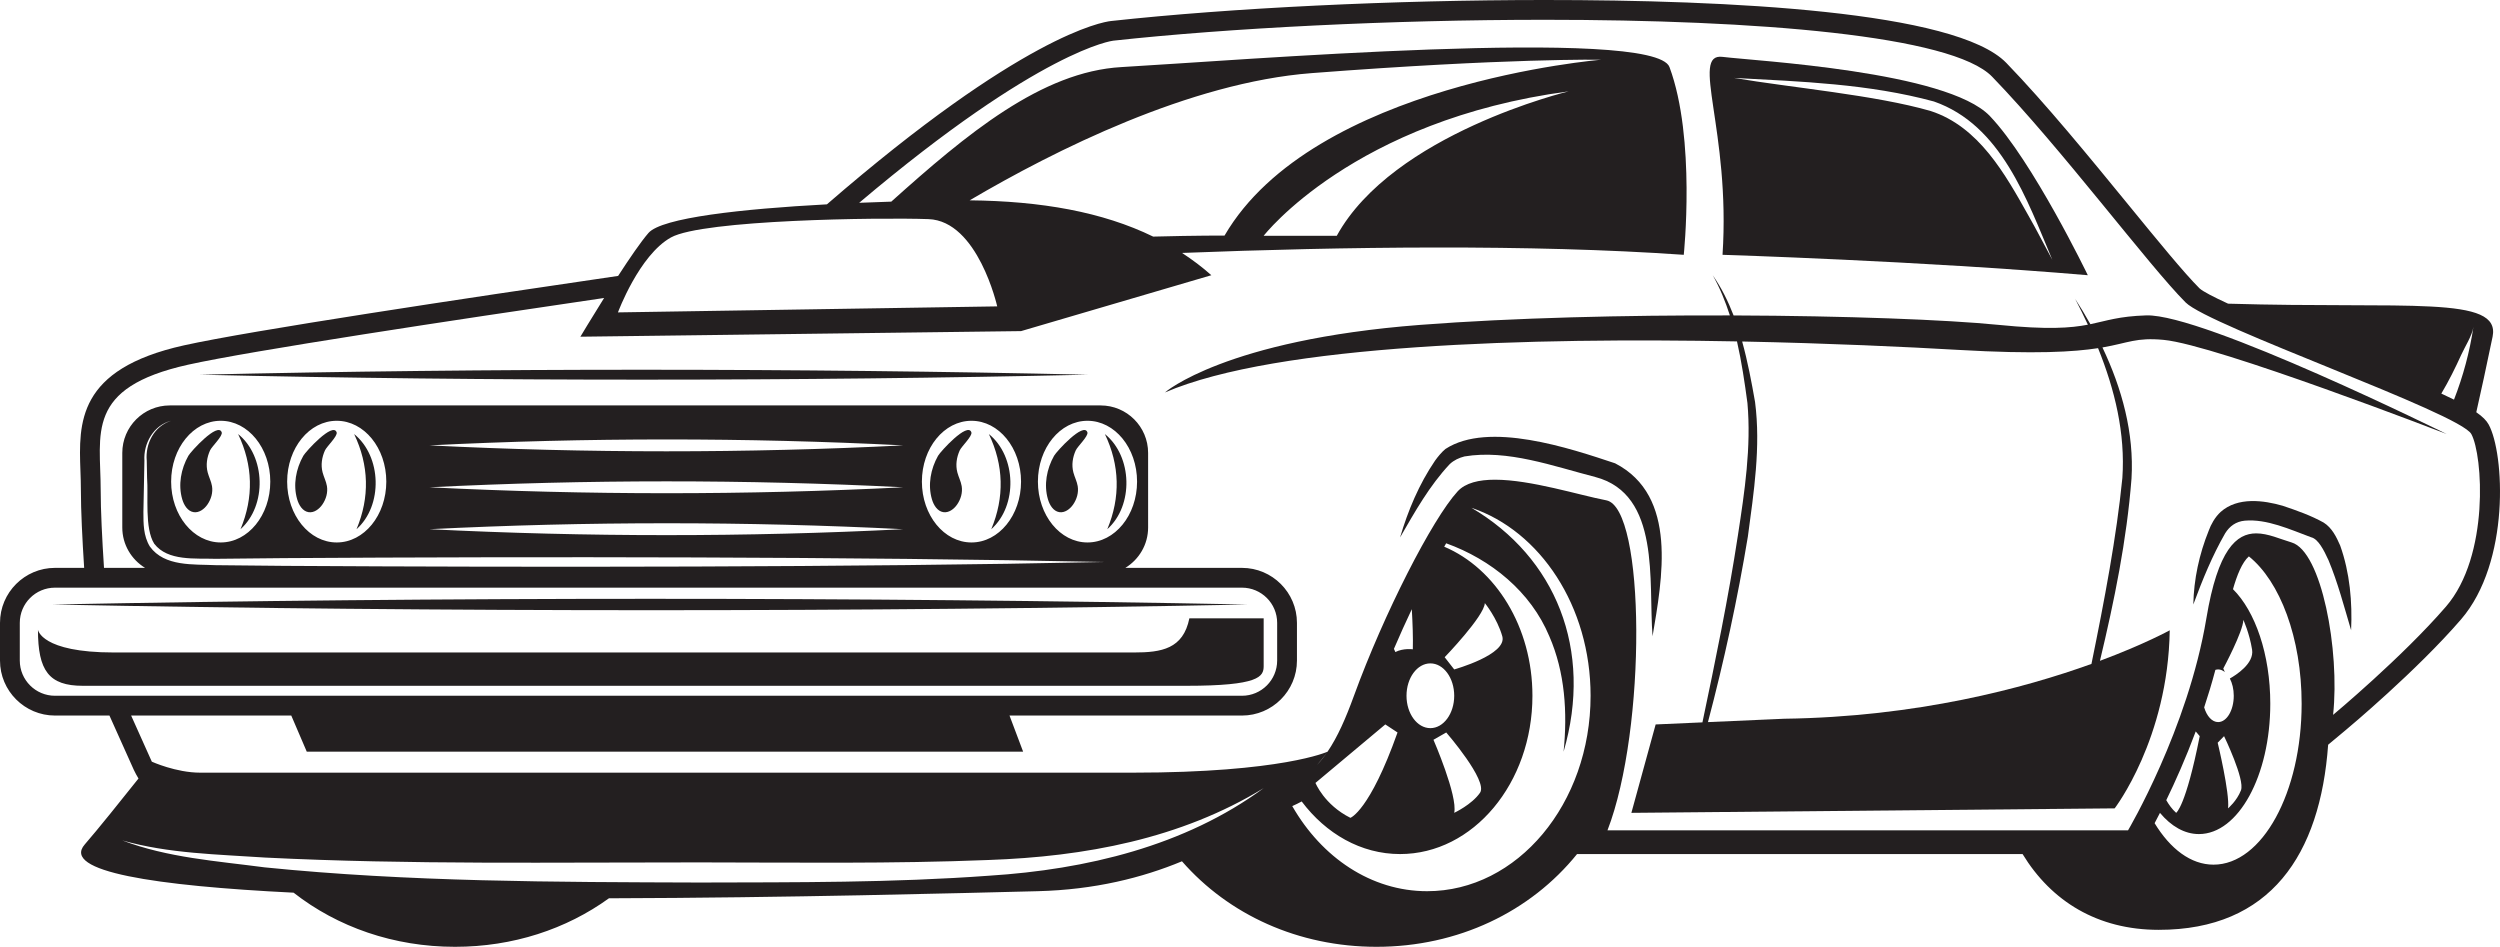 <?xml version="1.0" encoding="utf-8"?>
<!-- Generator: Adobe Illustrator 28.0.0, SVG Export Plug-In . SVG Version: 6.00 Build 0)  -->
<svg version="1.1" id="Layer_1" xmlns="http://www.w3.org/2000/svg" xmlns:xlink="http://www.w3.org/1999/xlink" x="0px" y="0px"
	 viewBox="0 0 250 94.682" style="enable-background:new 0 0 250 94.682;" xml:space="preserve">
<style type="text/css">
	.st0{fill:#231F20;}
</style>
<g>
	<path class="st0" d="M248.866,42.452c-0.217-0.395-0.596-0.785-1.237-1.229
		c0.42-1.866,1.045-4.693,1.63-7.552c0.855-4.179-8.55-2.77-26.448-3.304
		c-1.442-0.663-2.505-1.211-2.858-1.53c-1.549-1.549-4.129-4.705-7.116-8.36
		c-3.885-4.752-8.288-10.139-12.203-14.184C195.6,1.092,172.756,0,154.479,0
		c-15.103,0-31.316,0.785-43.37,2.101c-0.922,0.102-8.939,1.459-28.417,18.333
		c-8.477,0.456-16.514,1.331-17.845,2.863c-0.752,0.866-1.897,2.54-3.034,4.294
		c-15.248,2.23-36.823,5.479-43.42,6.945C7.682,36.916,7.874,42.314,8.043,47.077
		c0.023,0.635,0.046,1.291,0.046,1.944c0,2.023,0.142,4.89,0.326,7.766H5.5
		C2.467,56.787,0,59.254,0,62.287v3.768c0,3.033,2.467,5.5,5.5,5.5h5.444l2.434,5.423
		c0.137,0.305,0.305,0.589,0.471,0.873c-1.566,1.969-4.109,5.144-5.375,6.595
		c-2.367,2.714,7.032,4.135,20.886,4.822c4.396,3.439,10.016,5.413,16.142,5.413
		c5.784,0,11.116-1.761,15.393-4.852c17.81-0.049,35.14-0.517,42.897-0.71
		c5.659-0.141,10.447-1.345,14.404-2.99c4.675,5.351,11.652,8.552,19.452,8.552
		c8.145,0,15.393-3.492,20.059-9.277h44.549c2.887,4.739,7.512,7.58,13.614,7.58
		c11.175,0,16.154-7.524,16.944-18.511l1.762-1.469c0.287-0.239,7.087-5.922,11.52-11.055
		C251.05,56.214,250.443,45.325,248.866,42.452z M224.097,79.03c-0.411,1.067-1.291,1.805-1.291,1.805
		c0.183-1.516-1.038-6.564-1.038-6.564l0.639-0.656C222.408,73.615,224.508,77.964,224.097,79.03z
		 M143.346,73.978l1.278-0.731c0,0,4.201,4.84,3.379,6.027c-0.822,1.187-2.582,2.009-2.582,2.009
		C145.788,79.597,143.346,73.978,143.346,73.978z M145.421,66.943l-0.954-1.222
		c0,0,3.961-4.108,4.016-5.412c0,0,1.222,1.484,1.746,3.317C150.752,65.459,145.421,66.943,145.421,66.943z
		 M145.421,69.576c0,1.788-1.068,3.238-2.385,3.238c-1.317,0-2.385-1.45-2.385-3.238
		c0-1.788,1.068-3.238,2.385-3.238C144.354,66.338,145.421,67.788,145.421,69.576z M141.282,64.931
		c0,0-0.947-0.136-1.745,0.274l-0.144-0.32c0.583-1.357,1.184-2.691,1.788-3.965
		C141.263,62.34,141.315,63.803,141.282,64.931z M131.547,78.291l6.984-5.849l1.222,0.805
		c-2.793,7.876-4.714,8.536-4.714,8.536C132.42,80.474,131.547,78.291,131.547,78.291z M131.702,76.501
		c0.701-0.819,1.051-1.329,1.052-1.331C132.428,75.651,132.079,76.094,131.702,76.501z M219.573,73.142
		l0.399,0.473c-1.397,7.076-2.357,7.669-2.357,7.669c-0.415-0.373-0.734-0.824-0.988-1.267
		C217.516,78.188,218.571,75.833,219.573,73.142z M222.986,67.852c0.24,0.463,0.39,1.061,0.39,1.724
		c0,1.454-0.7,2.633-1.563,2.633c-0.614,0-1.14-0.602-1.396-1.469
		c0.401-1.206,0.779-2.461,1.121-3.751c0.089-0.027,0.181-0.047,0.275-0.047
		c0.241,0,0.466,0.099,0.67,0.263l-0.154-0.353c0,0,1.981-3.691,2.008-4.863
		c0,0,0.611,1.333,0.873,2.98C225.431,66.359,223.575,67.521,222.986,67.852z M229.162,54.246
		c-1.127-0.332-2.353-0.909-3.541-0.909c-1.968,0-3.834,1.585-4.983,8.492
		c-1.843,11.078-7.833,21.202-7.833,21.202h-52.057c3.917-10.137,3.799-32.253-0.118-32.999
		c-2.704-0.515-7.551-2.062-11.128-2.062c-1.605,0-2.954,0.312-3.739,1.167
		c-2.534,2.764-7.372,12.211-10.367,20.439c-0.825,2.267-1.634,4.11-2.641,5.593
		c-0.001,0-4.549,2.097-19.474,2.097c-14.926,0-90.859,0-93.268,0s-4.83-1.098-4.83-1.098l0,0
		l-2.07-4.613h16.014l1.55,3.614h71.636l-1.362-3.614h23.244c3.033,0,5.5-2.467,5.5-5.5
		v-3.768c0-3.033-2.467-5.5-5.5-5.5h-11.66c1.36-0.836,2.276-2.324,2.276-4.037V45.293
		c0-2.624-2.127-4.75-4.75-4.75H16.979c-2.624,0-4.75,2.127-4.75,4.75v7.457
		c0,1.713,0.915,3.202,2.276,4.037h-4.105c-0.187-2.886-0.331-5.766-0.331-7.766
		c0-5.647-1.613-10.25,8.755-12.554c6.253-1.389,26.5-4.455,41.587-6.669
		c-1.321,2.11-2.372,3.873-2.372,3.873l44.067-0.56l19.029-5.589
		c-0.922-0.821-1.903-1.556-2.931-2.228c16.149-0.627,34.82-0.884,50.172,0.187
		c0,0,1.224-11.632-1.428-18.774c-1.516-4.082-43.867-0.612-54.788,0
		c-7.998,0.448-15.501,6.698-23.033,13.457c-1.056,0.033-2.13,0.071-3.21,0.116
		c18.224-15.412,25.407-16.212,25.407-16.212c11.566-1.262,27.764-2.089,43.156-2.089
		c21.129,0,40.735,1.559,44.733,5.691c6.912,7.142,15.666,18.891,19.352,22.578
		c2.372,2.372,27.416,11.058,28.567,13.157c1.152,2.099,1.843,12.185-2.534,17.253
		c-4.377,5.068-11.289,10.828-11.289,10.828C234,65.035,232.157,55.128,229.162,54.246z
		 M1.979,62.287c0-1.945,1.576-3.521,3.521-3.521h118.695c1.945,0,3.521,1.576,3.521,3.521v3.768
		c0,1.945-1.576,3.521-3.521,3.521H5.5c-1.945,0-3.521-1.576-3.521-3.521V62.287z M28.715,48.162
		c0-3.36,2.22-6.084,4.958-6.084c2.738,0,4.958,2.724,4.958,6.084c0,3.36-2.22,6.084-4.958,6.084
		C30.935,54.246,28.715,51.522,28.715,48.162z M42.946,52.92c15.719-0.788,31.655-0.795,47.374-0
		C74.602,53.715,58.665,53.708,42.946,52.92z M42.946,48.729c15.719-0.788,31.655-0.795,47.374-0
		C74.602,49.523,58.665,49.517,42.946,48.729z M42.946,44.538c15.719-0.788,31.655-0.795,47.374-0
		C74.602,45.332,58.665,45.326,42.946,44.538z M22.071,54.246c-2.738,0-4.958-2.724-4.958-6.084
		c0-3.36,2.22-6.084,4.958-6.084s4.958,2.724,4.958,6.084C27.029,51.522,24.809,54.246,22.071,54.246z
		 M14.675,46.072c-0-0,0.033,1.71,0.033,1.71c0.143,1.824-0.261,5.046,0.714,6.589
		c1.353,1.765,4.109,1.441,6.147,1.51c0-0,6.84-0.069,6.84-0.069
		c25.164-0.16,57.018-0.15,82.078,0.387c-25.025,0.539-56.941,0.544-82.078,0.387
		c0,0-6.84-0.069-6.84-0.069c-2.21-0.107-5.118,0.169-6.582-1.863
		c-0.664-1.087-0.642-2.321-0.646-3.453l0.067-3.42l0.033-1.71
		c-0.11-1.738,0.93-3.561,2.671-3.994C15.413,42.618,14.517,44.369,14.675,46.072z M92.189,48.162
		c0-3.36,2.22-6.084,4.958-6.084c2.738,0,4.958,2.724,4.958,6.084c0,3.36-2.22,6.084-4.958,6.084
		C94.409,54.246,92.189,51.522,92.189,48.162z M103.791,48.162c0-3.36,2.22-6.084,4.958-6.084
		s4.958,2.724,4.958,6.084c0,3.36-2.22,6.084-4.958,6.084S103.791,51.522,103.791,48.162z
		 M122.454,23.557c0,0-2.743-0.013-7.136,0.103c-5.066-2.469-11.194-3.553-18.354-3.627
		c8.508-5.006,22.032-11.785,34.199-12.721c19.595-1.507,28.974-1.34,28.974-1.34
		S131.331,8.316,122.454,23.557z M156.867,9.136c0,0-17.566,4.218-23.189,14.442h-7.311
		C126.367,23.578,135.331,12.001,156.867,9.136z M247.343,32.685c-0.371,2.489-1.029,4.934-1.943,7.278
		c-0.384-0.19-0.8-0.39-1.267-0.606c0.746-1.254,1.397-2.564,2-3.893
		C246.505,34.644,247.21,33.575,247.343,32.685z M67.098,23.744
		c3.182-1.768,20.8-2.008,25.75-1.832c4.95,0.177,6.873,8.726,6.873,8.726L61.795,31.239
		C61.795,31.239,63.916,25.512,67.098,23.744z M98.943,87.568c-9.685,0.713-19.355,0.658-29.01,0.685
		c-14.476-0.05-29.031-0.055-43.466-1.517c-4.776-0.633-9.71-0.964-14.238-2.694
		c4.629,1.32,9.534,1.391,14.315,1.716c14.456,0.719,28.908,0.47,43.391,0.482
		c9.653,0.009,19.307,0.148,28.908-0.24c9.614-0.338,19.201-2.099,27.524-7.187
		C118.479,84.615,108.585,86.953,98.943,87.568z M142.713,89.12c-5.602,0-10.543-3.373-13.488-8.51
		c0.327-0.145,0.642-0.3,0.944-0.464c2.423,3.222,5.926,5.26,9.835,5.26
		c7.312,0,13.239-7.087,13.239-15.829c0-6.887-3.686-12.731-8.822-14.907
		c0.065-0.114,0.131-0.231,0.195-0.341c4.486,1.614,8.459,4.842,10.316,9.3
		c1.568,3.602,1.823,7.607,1.426,11.541c2.981-10.21-0.802-19.447-9.217-24.391
		c6.872,2.311,11.917,9.842,11.917,18.798C159.059,80.37,151.741,89.12,142.713,89.12z M221.351,86.466
		c-2.268,0-4.328-1.578-5.89-4.148c0.163-0.307,0.342-0.652,0.535-1.031
		c1.12,1.336,2.457,2.12,3.895,2.12c3.942,0,7.137-5.835,7.137-13.034
		c0-4.945-1.508-9.246-3.73-11.455c0.389-1.376,0.916-2.695,1.589-3.28
		c3.105,2.489,5.276,8.145,5.276,14.735C230.162,79.261,226.217,86.466,221.351,86.466z"/>
	<path class="st0" d="M209.994,66.083c1.437-6.005,2.68-12.06,3.157-18.227
		c0.272-4.54-0.957-9.015-2.907-13.111c2.61-0.452,3.369-1.019,6.134-0.756
		c5.258,0.501,28.291,9.416,28.291,9.416s-24.338-12.047-30.043-11.866
		c-2.75,0.087-3.955,0.543-5.587,0.88c-0.486-0.869-0.997-1.719-1.53-2.541
		c0.444,0.848,0.871,1.714,1.279,2.591c-1.72,0.331-3.991,0.512-8.932,0.018
		c-5.184-0.518-15.269-0.902-26.497-0.943c-0.546-1.413-1.214-2.772-2.086-4.021
		c0.721,1.279,1.269,2.631,1.715,4.02c-10.361-0.031-21.657,0.229-30.964,0.945
		c-19.528,1.502-25.537,6.76-25.537,6.76c11.258-4.856,36.846-5.501,57.212-5.107
		c0.465,2.035,0.769,4.115,1.045,6.163c0.39,4.392-0.278,8.847-0.948,13.201
		c-0.955,6.276-2.245,12.513-3.552,18.732l-4.678,0.207l-2.428,8.841l48.328-0.449
		c0,0,5.341-6.942,5.508-17.807C216.972,63.028,214.48,64.411,209.994,66.083z M170.795,72.211
		c1.616-6.117,2.958-12.305,3.992-18.553c0.593-4.454,1.302-8.95,0.718-13.461
		c-0.351-2.003-0.736-4.054-1.29-6.047c8.728,0.177,16.465,0.54,21.632,0.84
		c7.703,0.447,11.569,0.196,13.959-0.174c1.671,4.138,2.738,8.526,2.43,12.982
		c-0.576,5.844-1.801,12.28-3.091,18.594c-6.729,2.424-17.438,5.3-30.728,5.482L170.795,72.211z"/>
	<path class="st0" d="M23.81,43.404c1.49,3.12,1.573,6.324,0.241,9.516
		C26.707,50.554,26.57,45.637,23.81,43.404z"/>
	<path class="st0" d="M35.653,52.92c2.656-2.366,2.52-7.283-0.241-9.516
		C36.902,46.524,36.985,49.729,35.653,52.92z"/>
	<path class="st0" d="M99.127,52.92c2.656-2.366,2.52-7.283-0.241-9.516
		C100.376,46.524,100.459,49.729,99.127,52.92z"/>
	<path class="st0" d="M110.729,52.92c2.656-2.366,2.52-7.283-0.241-9.516
		C111.978,46.524,112.061,49.729,110.729,52.92z"/>
	<path class="st0" d="M8.284,68.58c0.905,0,8.607,0,19.566,0h71.979c9.883,0,17.043,0,18.8,0
		c7.274,0,7.738-0.909,7.738-1.969c0-1.06,0-4.781,0-4.781h-7.429
		c-0.619,3.064-2.786,3.418-5.537,3.418c-2.751,0-94.749,0-102.022,0c-7.274,0-7.583-2.272-7.583-2.272
		C3.796,67.061,4.879,68.58,8.284,68.58z"/>
	<path class="st0" d="M172.253,25.481c0,0,19.794,0.612,36.528,2.041c0,0-5.51-11.428-9.795-15.917
		c-4.285-4.489-23.468-5.51-26.733-5.918C168.988,5.279,173.069,13.033,172.253,25.481z M193.394,10.149
		c6.724,2.343,9.314,9.841,11.837,15.832c-0.802-1.471-1.551-2.965-2.382-4.413
		c-2.341-4.179-4.966-8.906-9.786-10.468c-5.506-1.595-13.929-2.331-19.664-3.308
		C180.104,8.154,186.876,8.379,193.394,10.149z"/>
	<path class="st0" d="M161.511,46.331c-4.523-1.508-12.655-4.242-16.965-1.435
		c-0.382,0.313-0.762,0.78-1.049,1.18c-1.595,2.345-2.697,4.977-3.492,7.67
		c1.488-2.576,2.945-5.181,4.974-7.339c0.414-0.388,0.925-0.625,1.469-0.763
		c4.286-0.722,8.894,0.977,13.075,2.055c6.58,1.724,5.303,10.466,5.733,15.926
		C166.215,57.913,167.826,49.586,161.511,46.331z"/>
	<path class="st0" d="M234.016,54.55c-0.378-0.857-0.815-1.77-1.656-2.295
		c-1.272-0.707-2.642-1.189-4.089-1.678c-1.896-0.546-4.495-0.911-6.204,0.615
		c-0.581,0.527-0.988,1.298-1.186,1.852c-0.965,2.382-1.5,4.888-1.55,7.406
		c0.925-2.501,1.906-4.893,3.185-7.12c0.448-0.716,1.078-1.176,1.956-1.262
		c2.197-0.197,4.51,0.869,6.639,1.659c0.688,0.154,1.261,1.242,1.74,2.297
		c0.915,2.189,1.549,4.601,2.26,7.002C235.238,60.211,234.993,57.286,234.016,54.55z"/>
	<path class="st0" d="M20.012,37.47c28.514,0.669,60.203,0.653,88.736-0
		C80.222,36.817,48.52,36.801,20.012,37.47z"/>
	<path class="st0" d="M124.744,60.451C86.469,59.689,43.514,59.695,5.238,60.451
		C43.514,61.208,86.469,61.214,124.744,60.451z"/>
	<path class="st0" d="M18.836,45.58c-0.737,1.309-1.036,2.904-0.613,4.346
		c0.17,0.579,0.536,1.189,1.131,1.288c0.548,0.091,1.069-0.3,1.386-0.756
		c0.371-0.534,0.567-1.205,0.461-1.847c-0.078-0.472-0.31-0.905-0.432-1.367
		c-0.195-0.74-0.076-1.52,0.238-2.209c0.179-0.393,1.291-1.433,1.164-1.803
		C21.804,42.163,19.081,45.145,18.836,45.58z"/>
	<path class="st0" d="M32.233,50.458c0.371-0.534,0.567-1.205,0.46-1.847
		c-0.078-0.472-0.31-0.905-0.432-1.367c-0.195-0.74-0.076-1.52,0.238-2.209
		c0.179-0.393,1.291-1.433,1.164-1.803c-0.365-1.068-3.088,1.915-3.333,2.35
		c-0.737,1.309-1.036,2.904-0.613,4.346c0.17,0.579,0.536,1.189,1.131,1.288
		C31.395,51.305,31.916,50.914,32.233,50.458z"/>
	<path class="st0" d="M97.137,43.23c-0.365-1.068-3.088,1.915-3.333,2.35
		c-0.738,1.309-1.036,2.904-0.613,4.346c0.17,0.579,0.536,1.189,1.131,1.288
		c0.548,0.091,1.069-0.3,1.386-0.756c0.371-0.534,0.567-1.205,0.46-1.847
		c-0.078-0.472-0.31-0.905-0.432-1.367c-0.195-0.74-0.076-1.52,0.238-2.209
		C96.152,44.641,97.264,43.601,97.137,43.23z"/>
	<path class="st0" d="M108.739,43.23c-0.365-1.068-3.088,1.915-3.333,2.35
		c-0.737,1.309-1.036,2.904-0.613,4.346c0.17,0.579,0.536,1.189,1.131,1.288
		c0.548,0.091,1.069-0.3,1.386-0.756c0.371-0.534,0.567-1.205,0.46-1.847
		c-0.078-0.472-0.31-0.905-0.432-1.367c-0.195-0.74-0.076-1.52,0.238-2.209
		C107.753,44.641,108.865,43.601,108.739,43.23z"/>
</g>
</svg>
